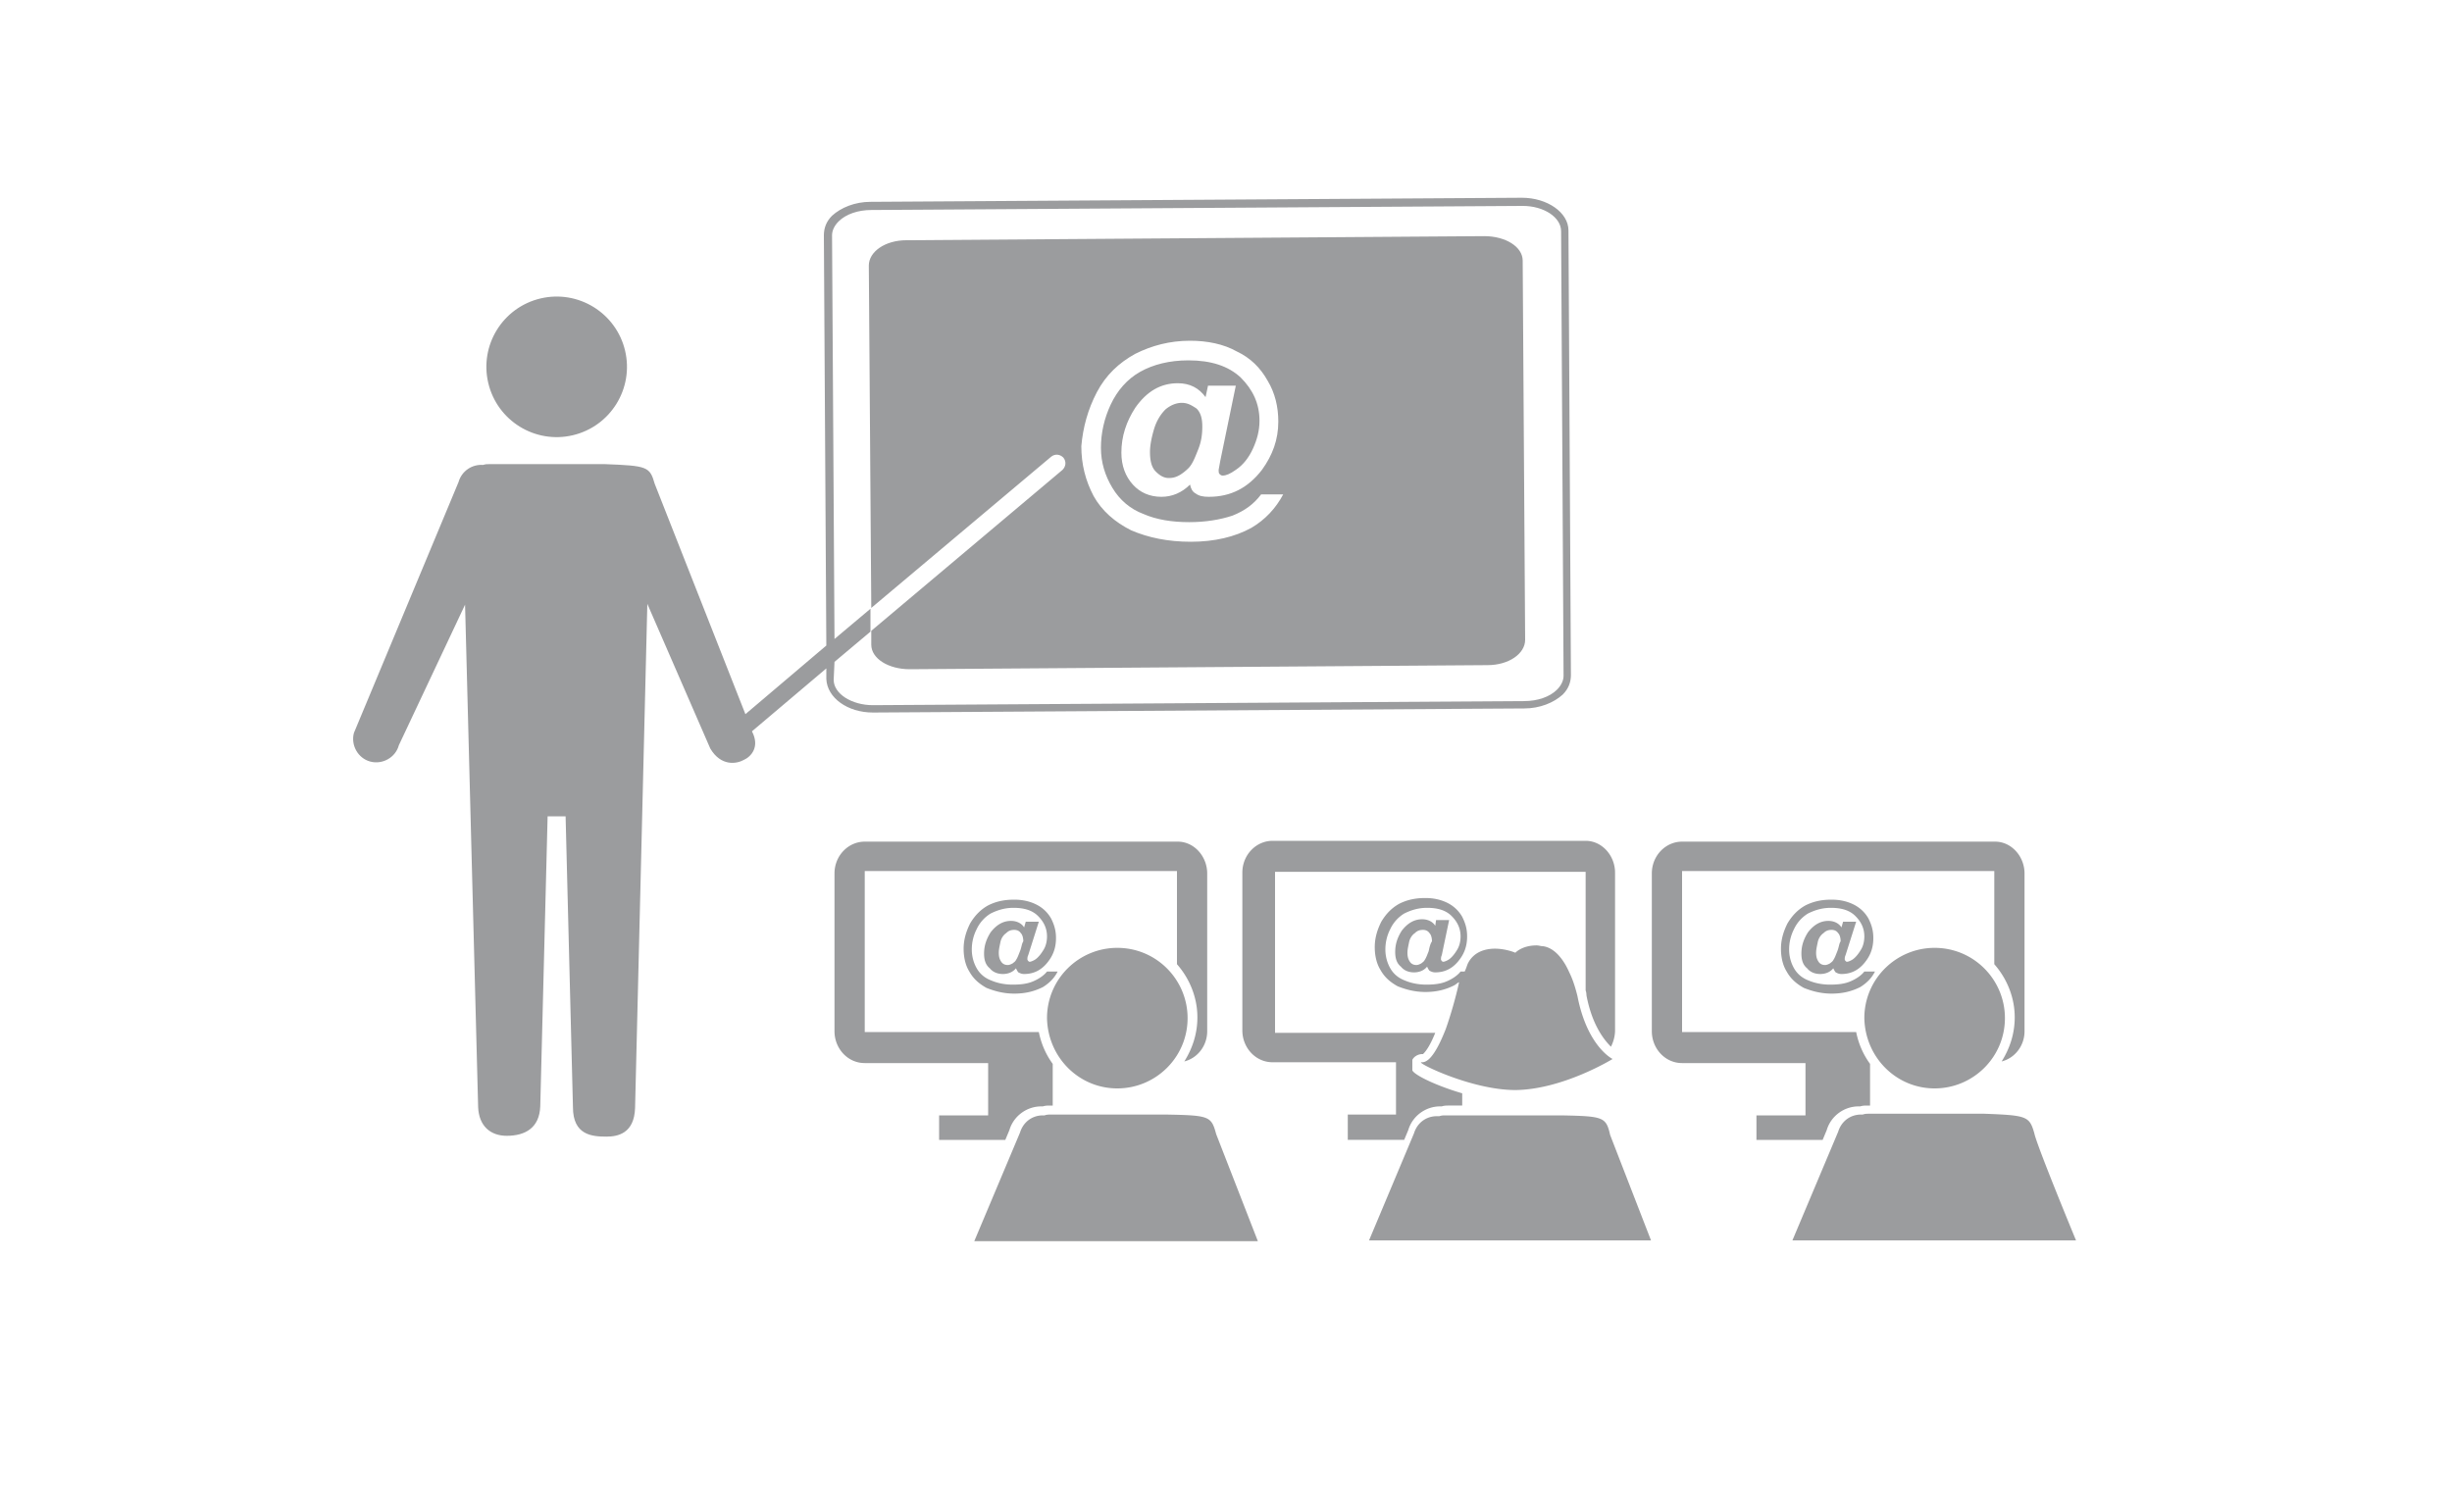<svg xmlns="http://www.w3.org/2000/svg" viewBox="0 0 300 185" fill="#9b9c9e"><path d="m106.8 87.2 79.7-.5c1.9 0 3.6-.7 4.7-1.7.7-.7 1-1.5 1-2.4l-.3-54.4c0-2.2-2.6-4-5.7-4l-79.7.5c-1.9 0-3.6.7-4.7 1.7-.7.7-1 1.5-1 2.4l.3 50.2-9.9 8.4-11.1-28.2c-.6-2.1-.9-2.2-6.1-2.4H59.9c-.3 0-.5 0-.8.1-1.3-.1-2.6.7-3 2.1L43.3 89.7c-.4 1.5.5 3.1 2 3.5s3.1-.5 3.5-2L56.9 74c0 .2 1.6 61.5 1.6 61.5.1 2.3 1.5 3.5 3.5 3.5 2.3 0 4-1 4.1-3.6l.9-35.5h2.2l.9 35.6c0 3.4 2.3 3.6 4.1 3.6 1.4 0 3.4-.4 3.5-3.5l1.5-61.7 7.7 17.7c1.3 2.2 3.2 1.9 4.1 1.4.9-.4 2-1.6 1-3.5l9.1-7.7v1.3c.1 2.3 2.6 4.1 5.7 4.1zm-4.7-6.2 4.4-3.7v-2.8l-4.4 3.7-.3-49.4c0-.6.3-1.2.8-1.7.9-.9 2.4-1.4 4-1.4l79.7-.5c2.6 0 4.7 1.4 4.7 3.1l.3 54.4c0 .6-.3 1.2-.8 1.7-.9.9-2.4 1.4-4 1.4l-79.7.5c-2.6 0-4.8-1.4-4.8-3.1l.1-2.2zm26.5-25.1c.5-.4 1.1-.3 1.5.1.4.5.3 1.1-.1 1.5l-23.4 19.7v1.7c0 1.7 2.1 3 4.7 3l70.7-.5c2.6 0 4.6-1.4 4.6-3.1l-.3-46.4c0-1.7-2.1-3-4.7-3l-70.7.5c-2.6 0-4.6 1.4-4.6 3.1l.3 41.9 22-18.5zm5.6-7.9c1.1-2.1 2.7-3.6 4.7-4.7 2-1 4.2-1.6 6.7-1.6 2.1 0 4.1.4 5.7 1.3 1.7.8 2.9 2 3.8 3.6.9 1.5 1.3 3.2 1.3 5 0 2.2-.7 4.1-2 5.9-1.7 2.2-3.8 3.3-6.5 3.3-.7 0-1.2-.1-1.6-.4-.4-.2-.6-.6-.7-1.1-1 1-2.2 1.5-3.5 1.5-1.4 0-2.6-.5-3.5-1.5s-1.4-2.3-1.4-3.9c0-2 .6-3.8 1.7-5.5 1.4-2 3.1-3 5.2-3 1.5 0 2.6.6 3.4 1.7l.3-1.4h3.4l-1.9 9.2-.2 1.1c0 .2 0 .4.1.5s.2.2.4.2c.4 0 .9-.2 1.6-.7.9-.6 1.6-1.5 2.1-2.6s.8-2.2.8-3.4c0-2.1-.8-3.8-2.3-5.3-1.5-1.4-3.6-2.1-6.4-2.1-2.3 0-4.3.5-5.9 1.4s-2.8 2.3-3.6 4-1.2 3.5-1.2 5.3.5 3.4 1.4 4.9 2.2 2.6 3.8 3.2c1.6.7 3.5 1 5.6 1 2 0 3.8-.3 5.3-.8 1.5-.6 2.6-1.4 3.5-2.6h2.7c-.9 1.7-2.2 3.1-3.9 4.1-2 1.1-4.5 1.7-7.4 1.7-2.8 0-5.2-.5-7.3-1.4-2-1-3.6-2.4-4.6-4.2-1-1.9-1.5-3.9-1.5-6.1.2-2.3.8-4.5 1.9-6.6z"/><circle transform="rotate(346.714 68.081 44.858)" cx="68.1" cy="44.9" r="8.6"/><path d="M144.6 49.3c-.7 0-1.4.3-2 .8-.6.6-1.1 1.4-1.4 2.4s-.5 2-.5 2.8c0 1.1.2 1.9.7 2.4s1 .8 1.6.8c.5 0 .9-.1 1.4-.4a5.77 5.77 0 0 0 1-.8c.5-.5.8-1.3 1.2-2.3s.5-1.9.5-2.8c0-1-.2-1.7-.7-2.2-.6-.4-1.1-.7-1.8-.7zm-17.5 63.5h-1.6l-.2.7c-.3-.5-.9-.8-1.6-.8-1 0-1.8.5-2.5 1.4-.5.8-.8 1.6-.8 2.6 0 .8.2 1.4.7 1.8.4.5 1 .7 1.6.7s1.2-.2 1.6-.7c.1.2.2.4.3.5.2.1.4.2.7.2 1.2 0 2.2-.5 3-1.6.6-.8.9-1.7.9-2.8 0-.9-.2-1.6-.6-2.4-.4-.7-1-1.3-1.8-1.7s-1.7-.6-2.7-.6c-1.2 0-2.2.2-3.2.7-.9.5-1.6 1.2-2.2 2.2-.5 1-.8 2-.8 3.1 0 1 .2 2 .7 2.8.5.9 1.2 1.5 2.1 2 1 .4 2.1.7 3.4.7 1.4 0 2.5-.3 3.5-.8.8-.5 1.4-1.1 1.8-1.9h-1.3c-.4.5-1 .9-1.7 1.2s-1.5.4-2.5.4-1.9-.2-2.6-.5c-.8-.3-1.4-.8-1.8-1.5s-.6-1.5-.6-2.3a5.42 5.42 0 0 1 .6-2.5 4.44 4.44 0 0 1 1.7-1.9c.8-.4 1.7-.7 2.8-.7 1.3 0 2.3.3 3 1s1.1 1.5 1.1 2.5c0 .5-.1 1.1-.4 1.6s-.6.9-1 1.2c-.3.2-.6.3-.7.3s-.1 0-.2-.1c0 0-.1-.1-.1-.2s0-.3.1-.5l1.3-4.1zm-2.3 3.6c-.2.5-.3.8-.5 1.1-.1.2-.3.3-.4.4-.2.1-.4.2-.6.2-.3 0-.6-.1-.8-.4s-.3-.6-.3-1.1c0-.4.1-.8.2-1.3s.4-.9.7-1.1c.3-.3.6-.4 1-.4.3 0 .6.1.8.4.2.2.3.6.3 1-.2.3-.2.7-.4 1.2zm-9.9 20v3.1h8.1l.5-1.2c.5-1.7 2.1-2.9 3.9-2.9h.2c.3-.1.6-.1.9-.1h.3v-5.1c-.8-1.1-1.4-2.4-1.7-3.9h-21.3v-19.7H144V118c1.5 1.7 2.5 4 2.5 6.5 0 2-.6 3.8-1.6 5.4 1.6-.4 2.8-1.9 2.8-3.7v-19.3c0-2.1-1.6-3.9-3.6-3.9h-38.3c-2 0-3.7 1.7-3.7 3.9v19.3c0 2.1 1.6 3.9 3.7 3.9h15.1v6.4h-6zm21.8-3.2c4.7 0 8.6-3.8 8.6-8.6 0-4.7-3.8-8.6-8.6-8.6-4.7 0-8.6 3.8-8.6 8.6.1 4.8 3.9 8.6 8.6 8.6zm6 3.2h-14.1c-.3 0-.5 0-.8.1h-.2c-1.3 0-2.4.8-2.8 2.1l-5.6 13.3h34.7l-5.1-13.1c-.6-2.2-.8-2.3-6.1-2.4zm84.4-23.6h-1.6l-.2.7c-.3-.5-.9-.8-1.6-.8-1 0-1.8.5-2.5 1.4-.5.8-.8 1.6-.8 2.6 0 .8.2 1.4.7 1.8.4.5 1 .7 1.6.7s1.2-.2 1.6-.7c.1.2.2.4.3.5.2.1.4.2.7.2 1.2 0 2.2-.5 3-1.6.6-.8.9-1.7.9-2.8 0-.9-.2-1.6-.6-2.4-.4-.7-1-1.3-1.8-1.7s-1.7-.6-2.7-.6c-1.2 0-2.2.2-3.2.7-.9.5-1.6 1.2-2.2 2.2-.5 1-.8 2-.8 3.1 0 1 .2 2 .7 2.8.5.9 1.2 1.5 2.1 2 1 .4 2.1.7 3.4.7 1.4 0 2.5-.3 3.5-.8.8-.5 1.4-1.1 1.8-1.9h-1.3c-.4.5-1 .9-1.7 1.2s-1.5.4-2.5.4-1.9-.2-2.6-.5c-.8-.3-1.4-.8-1.8-1.5s-.6-1.5-.6-2.3a5.42 5.42 0 0 1 .6-2.5 4.44 4.44 0 0 1 1.7-1.9c.8-.4 1.7-.7 2.8-.7 1.3 0 2.3.3 3 1s1.1 1.5 1.1 2.5c0 .5-.1 1.1-.4 1.6s-.6.9-1 1.2c-.3.2-.6.3-.7.3s-.1 0-.2-.1c0 0-.1-.1-.1-.2s0-.3.1-.5l1.3-4.1zm-2.3 3.6c-.2.5-.3.8-.5 1.1-.1.2-.3.3-.4.4-.2.1-.4.2-.6.2-.3 0-.6-.1-.8-.4s-.3-.6-.3-1.1c0-.4.1-.8.2-1.3s.4-.9.7-1.1c.3-.3.6-.4 1-.4.3 0 .6.1.8.4.2.2.3.6.3 1-.2.3-.2.7-.4 1.2zm-9.9 20v3.1h8.1l.5-1.2c.5-1.7 2.1-2.9 3.9-2.9h.2c.3-.1.6-.1.9-.1h.3v-5.1c-.8-1.1-1.4-2.4-1.7-3.9h-21.3v-19.7H244V118c1.5 1.7 2.5 4 2.5 6.5 0 2-.6 3.8-1.6 5.4 1.6-.4 2.8-1.9 2.8-3.7v-19.3c0-2.1-1.6-3.9-3.6-3.9h-38.3c-2 0-3.7 1.7-3.7 3.9v19.3c0 2.1 1.6 3.9 3.7 3.9h15.1v6.4h-6zm21.8-3.2c4.7 0 8.6-3.8 8.6-8.6 0-4.7-3.8-8.6-8.6-8.6-4.7 0-8.6 3.8-8.6 8.6.1 4.8 3.9 8.6 8.6 8.6zm12.2 5.5c-.6-2.1-.9-2.2-6.1-2.4h-14.1c-.3 0-.5 0-.8.1h-.2c-1.3 0-2.4.8-2.8 2.1l-5.6 13.3H254c-2.6-6.3-4.9-12.1-5.1-13.1zm-84-2.3v3.1h6.9l.5-1.2c.5-1.7 2.1-2.9 3.9-2.9h.2c.3-.1.6-.1.9-.1h1.6v-1.5c-3.1-.9-5.8-2.2-6.1-2.8v-1.3c.2-.4.7-.7 1.2-.7h.1c.1-.1.7-.6 1.5-2.6H156v-19.7h38v14.5a1.76 1.76 0 0 1 .1.6c.7 3.7 2.2 5.5 3 6.3.3-.6.5-1.3.5-2v-19.3c0-2.1-1.6-3.9-3.6-3.9h-38.3c-2 0-3.7 1.7-3.7 3.9v19.3c0 2.1 1.6 3.9 3.7 3.9h15.1v6.4h-5.9z"/><path d="M176.9 125.9c-.9 2.3-1.9 4.1-2.9 4.1h-.1c-.7 0 6.1 3.4 11.5 3.4h.1c5.8-.1 11.8-3.8 11.8-3.8s-3.1-1.5-4.3-7.7c-.2-.8-.5-1.9-1-2.9-.7-1.6-1.8-3-3.2-3.2-.3 0-.5-.1-.8-.1-1.8 0-2.6.9-2.6.9-.2-.1-1.3-.5-2.5-.5s-2.6.4-3.3 1.8c-.1.2-.2.6-.4 1h-.5c-.4.5-1 .9-1.7 1.2s-1.5.4-2.5.4-1.9-.2-2.6-.5c-.8-.3-1.4-.8-1.8-1.5s-.6-1.5-.6-2.3a5.42 5.42 0 0 1 .6-2.5 4.44 4.44 0 0 1 1.7-1.9c.8-.4 1.7-.7 2.8-.7 1.3 0 2.3.3 3 1s1.1 1.5 1.1 2.5c0 .5-.1 1.1-.4 1.6s-.6.9-1 1.2c-.3.2-.6.3-.7.3s-.1 0-.2-.1c0 0-.1-.1-.1-.2s0-.3.1-.5l.9-4.3h-1.6l-.1.7c-.3-.5-.9-.8-1.6-.8-1 0-1.8.5-2.5 1.4-.5.8-.8 1.6-.8 2.6 0 .8.2 1.4.7 1.8.4.5 1 .7 1.6.7s1.2-.2 1.6-.7c.1.2.2.4.3.5.2.1.4.2.7.2 1.2 0 2.2-.5 3-1.6.6-.8.9-1.7.9-2.8 0-.9-.2-1.6-.6-2.4-.4-.7-1-1.3-1.8-1.7s-1.7-.6-2.7-.6c-1.2 0-2.2.2-3.2.7-.9.5-1.6 1.2-2.2 2.2-.5 1-.8 2-.8 3.1 0 1 .2 2 .7 2.8.5.9 1.2 1.5 2.1 2 1 .4 2.1.7 3.4.7 1.4 0 2.5-.3 3.5-.8.2-.1.4-.3.6-.4v.1c-.4 1.8-1 3.9-1.6 5.6zm-2.1-9.5c-.2.5-.3.8-.5 1.1-.1.2-.3.3-.4.4-.2.1-.4.2-.6.2-.3 0-.6-.1-.8-.4s-.3-.6-.3-1.1c0-.4.1-.8.2-1.3s.4-.9.7-1.1c.3-.3.6-.4 1-.4.3 0 .6.1.8.4.2.2.3.6.3 1-.2.3-.3.7-.4 1.2zm16.2 20.1h-14.1c-.3 0-.5 0-.8.1h-.3c-1.3 0-2.4.8-2.8 2.1l-5.5 13.1H202l-5-12.9c-.5-2.2-.8-2.3-6-2.4z"/></svg>
